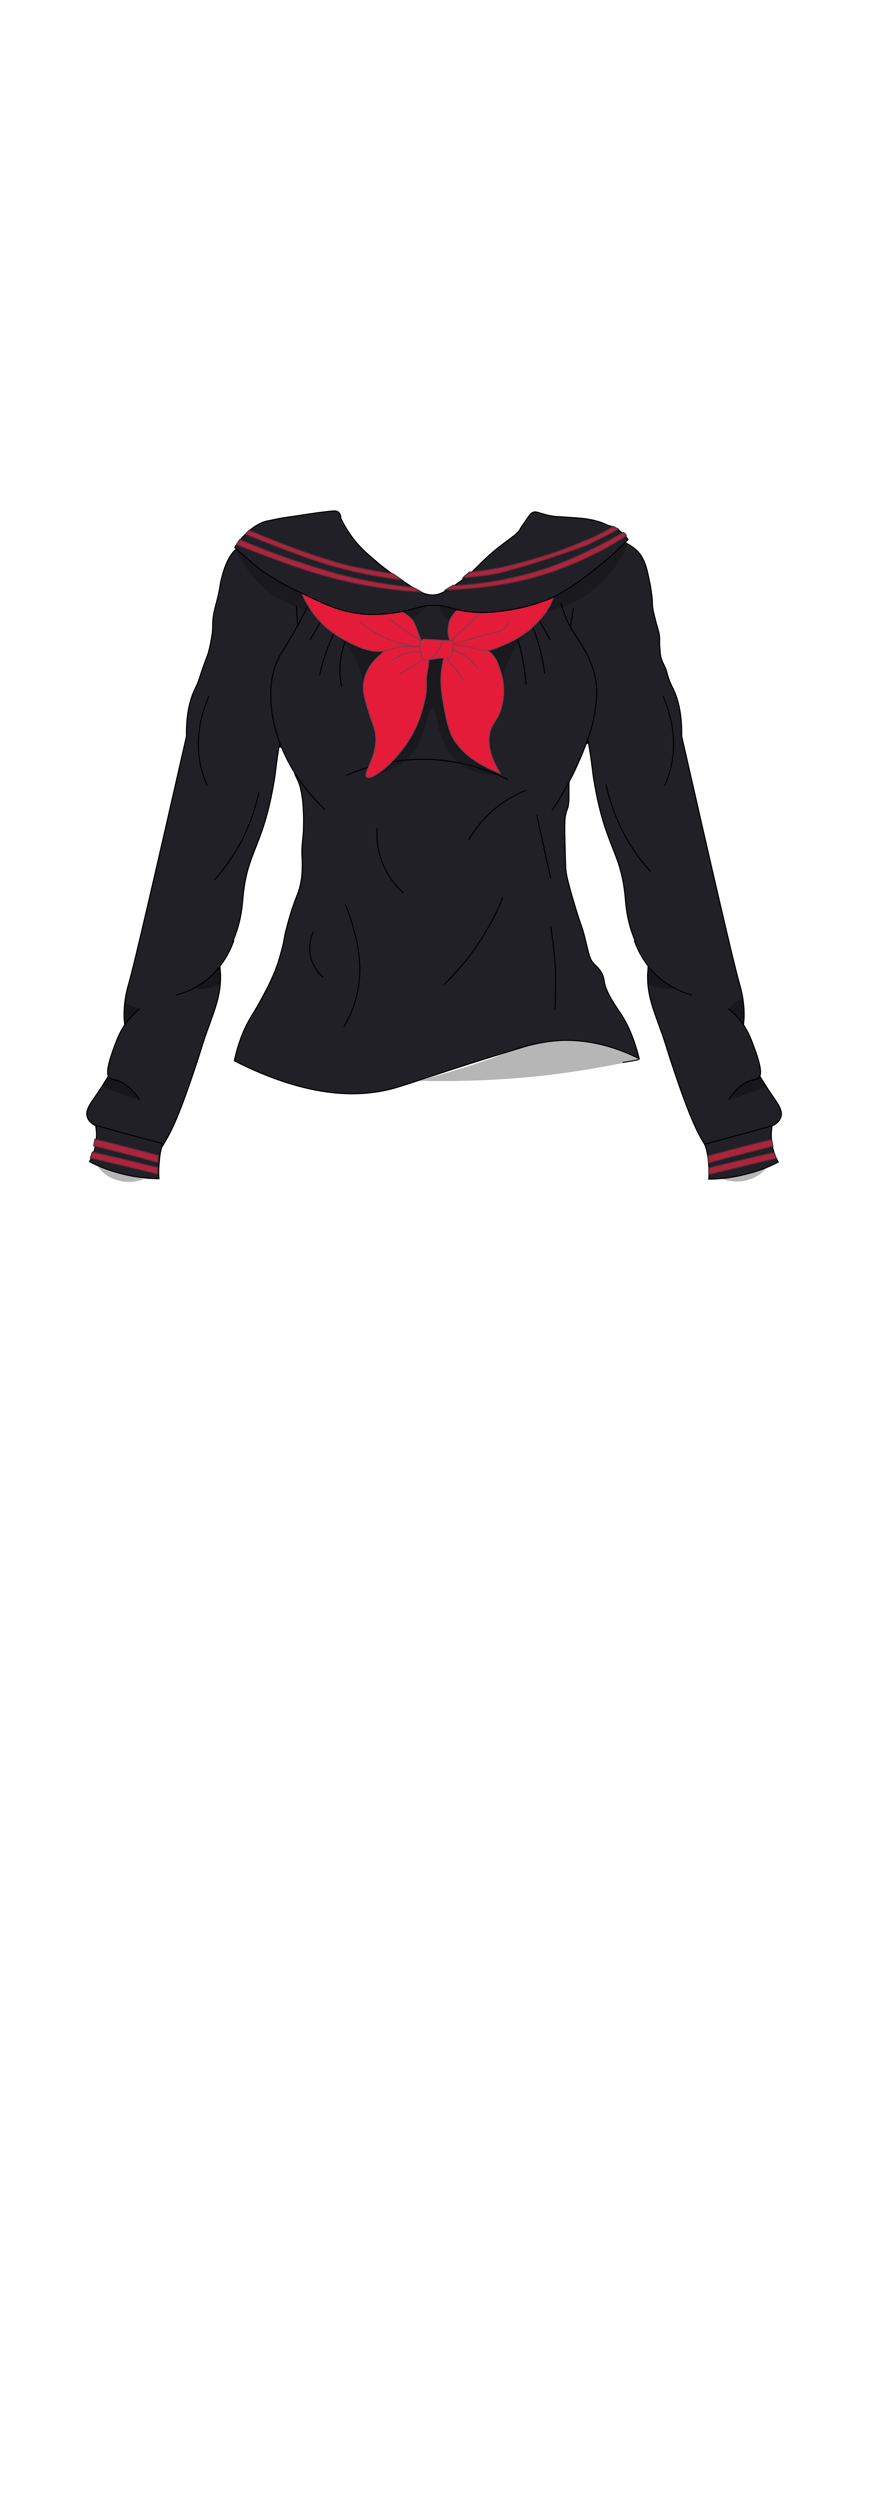 <?xml version="1.0" encoding="utf-8"?>
<!-- Generator: Adobe Illustrator 27.9.0, SVG Export Plug-In . SVG Version: 6.00 Build 0)  -->
<svg version="1.1" id="Long_Top_School_Girl__x28_b4h2w3s3_x29_"
	 xmlns="http://www.w3.org/2000/svg" xmlns:xlink="http://www.w3.org/1999/xlink" x="0px" y="0px" viewBox="0 0 210 600"
	 style="enable-background:new 0 0 210 600;" xml:space="preserve">
<style type="text/css">
	.st0{fill:#1A2A4C;stroke:#000000;stroke-width:0.25;stroke-miterlimit:10;}
	.st1{fill:#202026;stroke:#000000;stroke-width:0.25;stroke-miterlimit:10;}
	.st2{fill:none;stroke:#000000;stroke-width:0.25;stroke-miterlimit:10;}
	.st3{opacity:0.3;fill:#0C0C0C;enable-background:new    ;}
	.st4{opacity:0.3;}
	.st5{fill:#E51C39;stroke:#823B4A;stroke-width:0.25;stroke-miterlimit:10;}
	.st6{fill:#AD233D;stroke:#4C2E35;stroke-width:0.25;stroke-miterlimit:10;}
</style>
<path id="Back_00000139294244795381190260000001731431744589336224_" class="st0" d="M55,172.7c2.2,4.3,8.4,9.2,48.5,8.2
	c29.4-0.8,44.2-1.3,48-8.2c6.9-12.4-6.8-37.3-19.6-38.2c-11.1-0.8-14.6,17-28.3,17.6c-15.8,0.7-23.3-22.6-34.5-19.5
	c-8.8,2.4-12.3,18.8-13.5,24.8C53.9,164.9,53.1,168.9,55,172.7z"/>
<g id="Base_00000091701583000159324180000001337092599006237616_">
	<path id="Main_Color_00000016053263866877825200000009816611330793132683_" class="st1" d="M140.2,131.4
		c-10,4.2-22.3,11.7-28.7,11.9c-0.3,0-2.8,0.1-6.3,0.2c-3.7,0.1-6.4,0.3-6.6,0.3c-16.9-6.5-22.7-8.9-24.2-9.6
		c-1.3-0.6-2.6-1.2-3.9-1.8c-1.9-0.9-1.9-1-2.1-1c-1.2,0.2-4.5,15.6,0.2,31.9c0,0,3.5,12.1,2.5,18.1c0,0.1-0.1,0.3-0.1,0.6
		c0,0-0.2,1.4-0.3,2.6c-0.1,1.6,1.1,2.4,1.6,5.1c0.3,1.4,0.5,2.7,0.6,5.4c0.1,2,0,3.6,0,4.3c-0.1,1.8-0.2,1.8-0.3,3.4
		c-0.2,2.6,0.1,2.8,0,5.6c0,1.2-0.1,2.5-0.5,4.2c-0.4,1.7-0.6,1.8-1.7,4.9c-0.9,2.6-1.4,4.7-1.5,5.1c-0.6,2-0.4,1.9-1,4.6
		c-0.3,1-0.8,3.2-1.7,5.5c-0.9,2.3-1.7,3.9-3.2,6.7c-2,3.7-2.4,4-3.4,5.9c-1.1,2-2.4,5.1-3.3,9.3c18.3,9.3,30.6,8.8,38.7,6.5
		c3.8-1.1,13.5-4.6,29.8-9.5c2.5-0.8,5.9-1.7,10.4-1.9c7.9-0.2,14.4,2.4,18.4,4.4c-1.5-5.9-3.3-9.2-4.7-11.2
		c-0.5-0.8-3.3-4.6-3.7-7.3c0-0.2-0.1-0.8-0.4-1.6c-0.6-1.4-1.5-2.1-2-2.6c-1.2-1.2-1.3-2.5-2.2-6.1c-0.9-3.6-0.8-2.2-3.2-10.4
		c-0.9-3.2-1.2-4.4-1.4-5.9c-0.1-0.5-0.1-2-0.2-5c0-0.6-0.1-2.7-0.1-5.3c0-2,0.1-2.7,0.3-3.5c0.3-1.2,0.5-1.2,0.6-2.2
		c0.1-0.7,0.1-0.9,0.1-2.6c0-1.6,0-2.5,0.1-3.2c0.2-1.2,0.4-1.5,0.7-2.6c0.4-1.8,0.3-3.3,0.3-4.2c-0.1-1.8,0-5.4,0.7-12.8"/>
	<path id="Main_Color_00000108284620966277567670000005630914811556776338_" class="st1" d="M138.4,167.6c1-0.1,2.6,9.1,3,10.8
		c0.8,4.3,1,7.4,1.3,8.9c2.7,16.2,6.4,16.7,7.5,27.9c0.2,2.4,0.5,6.7,2.9,11.7c1,2.1,2,3.6,2.7,4.6c-0.1,0.5-0.1,1.4-0.2,2.4
		c-0.1,5.1,1.4,8.4,3.6,14.6c1.4,4.1,0.8,2.7,2.9,8.9c3.1,9.2,4.5,12.1,5.4,14c1.3,2.6,2.6,4.5,3.4,5.8c2.3-1,9.6-4.1,14.7-7
		c0.6-0.3,1.6-0.9,2-2c0.7-2-1.1-3.7-3.4-7.3c-3.2-5.1-5.8-9.3-5.6-14.1c0-1.2,0.2-1.5,0.2-3.2c0-4.1-1-7-1.2-7.8
		c-1.2-4.1-6.5-27-13.8-59.1c0.1-6-1.1-9.5-2.2-11.7c-1.3-2.5-1.3-3.9-1.8-4.9c-0.3-0.6-0.7-1.3-1-2.4c-0.2-0.9-0.2-1.9-0.3-2.8
		c0-0.9,0-1,0-1.5c0-1.3-0.3-2-0.8-3.8c-0.5-2-0.8-3-0.9-4.1c-0.1-1.3,0-1.7-0.3-3.4c0,0-0.1-1.2-0.4-2.4c-0.6-3-1.1-5.5-2.9-7.4
		c-1.5-1.5-4-2.6-4-2.6l0,0c0,0-3.6,0.8-9.1,2"/>
	<path class="st1" d="M149.6,255c1.3-0.2,2.6-0.4,3.9-0.7"/>
	<path id="Main_Color_00000140014426282401817580000003149733154456798353_" class="st1" d="M70.2,167.6c-1-0.1-2.6,9.1-3,10.8
		c-0.8,4.3-1,7.4-1.3,8.9c-2.7,16.2-6.4,16.7-7.5,27.9c-0.2,2.4-0.5,6.7-2.9,11.7c-1,2.1-2,3.6-2.7,4.6c0.1,0.5,0.1,1.4,0.2,2.4
		c0.1,5.1-1.4,8.4-3.6,14.6c-1.4,4.1-0.8,2.7-2.9,8.9c-3.1,9.2-4.5,12.1-5.4,14c-1.3,2.6-2.6,4.5-3.4,5.8c-2.3-1-9.6-4.1-14.7-7
		c-0.6-0.3-1.6-0.9-2-2c-0.7-2,1.1-3.7,3.4-7.3c3.2-5.1,5.8-9.3,5.6-14.1c0-1.2-0.2-1.5-0.2-3.2c0-4.1,1-7,1.2-7.8
		c1.2-4.1,6.5-27,13.8-59.1c-0.1-6,1.1-9.5,2.2-11.7c0.8-1.5,1.2-3.3,1.8-4.9c0.7-2,1-2.6,1.3-3.6c0.6-2.3,0.8-4,0.9-4.5
		c0.2-2,0-1.9,0.2-3.7c0.2-1.7,0.5-2.4,1.1-4.9c0.7-2.9,0.5-3,0.9-4.5c0.4-1.5,1.3-5.1,3.4-7c4-3.5,11.3-0.5,11.8-0.3"/>
	<path class="st1" d="M73.9,145.5c-2.1,4.4-4.1,7.7-5.5,10c-0.7,1.1-1.1,1.6-1.5,2.6c-1.9,3.8-1.9,7.4-1.8,9.6
		c0,1.6,0.2,5.5,2.2,10.8c2.8,7.3,7.3,12.5,10.8,15.8"/>
	<path class="st1" d="M134.8,144.7c0.2,0.9,0.7,2.4,1.4,4.1c1,2.2,2,3.5,2.8,4.8c1.2,1.8,4.3,6.6,4.4,12.3c0,2.1-0.4,4.5-0.5,5.2
		c-0.3,1.8-0.7,3.2-0.9,4c-0.5,1.6-1.7,5.4-4.4,10.9c-1.2,2.3-2.8,5.3-5,8.6"/>
	<path class="st1" d="M175,264c2.3-3.4,4.4-4.5,5.9-4.8c0.5-0.1,1.1-0.2,1.5-0.7c0.3-0.3,0.9-1.3-0.9-6.3c-1.2-3.4-2.2-5.9-4.7-8.5
		c-0.7-0.7-1.4-1.3-1.8-1.6"/>
	<path class="st1" d="M152.4,225.7c0.7,2,2.6,6.6,7.3,10c2.5,1.8,4.9,2.7,6.6,3.1"/>
	<path class="st1" d="M33.6,264c-2.3-3.4-4.4-4.5-5.9-4.8c-0.5-0.1-1.1-0.2-1.5-0.7c-0.3-0.3-0.9-1.3,0.9-6.3
		c1.2-3.4,2.2-5.9,4.7-8.5c0.7-0.7,1.4-1.3,1.8-1.6"/>
	<path class="st1" d="M56.2,225.7c-0.7,2-2.6,6.6-7.3,10c-2.5,1.8-4.9,2.7-6.6,3.1"/>
	<path class="st1" d="M137.8,145.9c-0.2,1.5-0.5,3-0.7,4.4"/>
	<path class="st1" d="M159.3,167.1c1.5,3.3,3.7,10,1.8,17.5c-0.4,1.5-0.9,2.8-1.4,4"/>
	<path class="st1" d="M145.6,188.2c1,4.5,2.9,10.4,7,16.3c1.2,1.8,2.5,3.3,3.7,4.7"/>
	<path class="st1" d="M71.2,145.4c0.1,1.6,0.2,3.2,0.4,4.8"/>
	<path class="st1" d="M50.2,167.1c-1.5,3.3-3.7,10-1.8,17.5c0.4,1.5,0.9,2.8,1.4,4"/>
	<path class="st1" d="M62.2,190.2c-1,4.5-2.9,10.4-7,16.3c-1.2,1.8-2.5,3.3-3.7,4.7"/>
	<path class="st1" d="M83.2,186.1c3.8-1.7,11.3-4.3,20.9-3.8c8.1,0.5,14.4,3,17.9,4.8"/>
	<path class="st1" d="M126.4,189.7c-2.6,1-6.5,3-10,6.8c-1.7,1.8-2.9,3.6-3.8,5.1"/>
	<path class="st1" d="M90.6,198.8c-0.1,1.6-0.1,4.1,0.8,6.9c1.4,4.6,4.2,7.4,5.6,8.7"/>
	<path class="st1" d="M82.9,216.9c0.7,1.7,1.5,3.7,2,5.9c0.9,3.2,2.2,8.2,1.2,14.2c-0.4,2.2-1.2,5.7-3.5,9.5"/>
	<path class="st1" d="M120.8,215.4c-0.9,2.3-2.1,4.8-3.6,7.4c-3.3,5.8-7.2,10.3-10.5,13.5"/>
	<path class="st1" d="M133.3,242.4c0.2-2.5,0.2-5.2,0.2-8.2c-0.1-4.4-0.6-8.4-1.2-11.9"/>
	<path class="st1" d="M129,195.7c1.1,5,2.2,10.1,3.3,15.1"/>
	<path class="st1" d="M75.3,223.7c-0.4,0.8-1.1,2.7-0.8,5.2c0.5,3.2,2.5,5.1,3.1,5.6"/>
	<path class="st1" d="M83.7,152.2c-0.6,1.3-1.3,3-1.7,5.1c-0.6,3.2-0.3,5.8,0.1,7.5"/>
	<path class="st1" d="M123.6,151.2c0.8,2.3,1.7,5,2.2,8.2c0.3,1.8,0.5,3.4,0.6,4.9"/>
</g>
<g id="Lines_00000182513166373431907600000002899499192278124694_">
	<path class="st2" d="M82.7,147.6c-1.1,1.8-2.2,3.9-3.3,6.3c-1.3,3-2.1,5.8-2.6,8.1"/>
	<path class="st2" d="M125.8,145.4c1.3,2.6,2.7,5.9,3.8,9.8c0.6,2.3,1,4.5,1.3,6.5"/>
	<path class="st2" d="M78.3,147.2c-1.3,2.1-2.6,4.3-3.8,6.4"/>
	<path class="st2" d="M128.1,146.2c1.4,2.5,2.7,4.9,4.1,7.4"/>
</g>
<g id="Shadows_00000104669104661529254360000009769905466055183002_">
	<path class="st3" d="M153.5,254.2c-3.6-1.9-12.7-6.1-23.9-4.1c-4.1,0.7-7.6,2.1-10.1,3.4c-3.2,1.2-6.6,2.3-10.2,3.4
		c-3,0.9-5.9,1.7-8.7,2.5c7.9,0.2,16.8,0,26.6-0.9c6.4-0.6,15.2-1.8,25.4-4C152.9,254.3,153.3,254.2,153.5,254.2z"/>
	<path class="st3" d="M173.4,282.9c0.8,0.3,3.6,1.3,6.9,0.1c2.3-0.8,3.6-2.3,4.2-3.1"/>
	<path class="st3" d="M56.6,131.7c0.7,1.7,2,4.1,4.1,6.6c2.3,2.7,4.6,4.3,5.9,5.1c3.2,2,6.2,2.9,8.2,3.3c-0.7-1.5-1.3-3-2-4.4
		c-2.3-1.1-4.8-2.4-7.3-4c-0.6-0.4-1.5-1-4.1-2.9C60.2,134.4,58.5,133.2,56.6,131.7z"/>
	<path class="st3" d="M131.2,146.8c2.9-0.6,7.2-1.9,11.3-5.2c5.7-4.5,8.8-10.9,8.1-11.4c-0.5-0.4-2.7,2.3-8.2,6.5
		c-3.7,2.9-7,5-9.2,6.3"/>
	<path class="st3" d="M96.5,146.7c0,0.2,0.5,0.3,1.4,1c0.6,0.4,1,0.8,1.2,1c3.1-2.6,3.6-3.3,3.4-3.6c-0.1-0.2-0.7,0.1-2.4,0.6
		C97.8,146.3,96.5,146.3,96.5,146.7z"/>
	<path class="st3" d="M106.1,147.4c-0.2-0.8-0.4-1.5-0.6-2.3c1.6,0.4,3.2,0.7,4.7,1.1c-0.4,0.3-0.9,0.7-1.4,1.4
		c-0.3,0.4-0.5,0.8-0.7,1.2"/>
	<path class="st3" d="M89.7,186.1c2.5-0.5,5.7-1.6,8.3-4.1c4.8-4.8,4.5-12,5.9-12s0.6,7.1,5.1,11.9c4.2,4.4,10.9,4.6,11.2,3.8
		c0.4-1-8.3-3.2-12-11.1c-1.4-3-1.8-6.1-1.9-7.4c-0.4-3.9,0.1-7.2,0.6-9.3c-1.3,0.1-2.6,0.3-3.8,0.4c-0.4,2.4-0.8,5-1.3,7.6
		c-0.8,3.7-1.6,7.2-2.5,10.5"/>
	<path class="st3" d="M120.8,163.1c0.2-1.4,0.7-3.5,1.9-5.7c2-4,5.1-6.3,4.9-6.5s-2.4,2.5-6.4,3.8c-2.2,0.7-4,0.6-4.2,1.4
		c-0.1,0.6,0.9,1.3,1.9,1.8"/>
	<path class="st3" d="M81.4,152.8c0.3-0.4,2.6,2.1,6.5,2.8c2.4,0.4,4.3,0,4.5,0.6c0.2,0.5-1,1-2.2,2.5c-2,2.4-1.9,4.6-2.6,4.5
		c-0.7,0-0.8-2.1-2.1-4.8C83.7,154.8,81.1,153.1,81.4,152.8z"/>
	<path class="st4" d="M175,264c1.6-0.5,3.3-1.1,5-1.7c1.4-0.5,2.8-1,4.2-1.5c-0.6-0.8-1.2-1.5-1.7-2.3c-1,0.2-2.6,0.7-4.3,1.9
		C176.4,261.8,175.4,263.2,175,264z"/>
	<path class="st4" d="M155.8,236.1c0.6,0.4,1.4,0.8,2.4,1c1.7,0.4,3.2,0.2,4,0.1c-0.8-0.4-1.6-0.9-2.4-1.5c-1.9-1.3-3.2-2.8-4.2-4
		C155.6,233.2,155.7,234.7,155.8,236.1z"/>
	<path class="st4" d="M33.6,264c-1.6-0.5-3.3-1.1-5-1.7c-1.4-0.5-2.8-1-4.2-1.5c0.6-0.8,1.2-1.5,1.7-2.3c1,0.2,2.6,0.7,4.3,1.9
		C32.2,261.8,33.2,263.2,33.6,264z"/>
	<path class="st4" d="M30.1,240.8c1.2,0.5,2.3,0.9,3.5,1.4c-1.2,1.2-2.3,2.3-3.5,3.5"/>
	<path class="st4" d="M52.8,236.1c-0.6,0.4-1.4,0.8-2.4,1c-1.7,0.4-3.2,0.2-4,0.1c0.8-0.4,1.6-0.9,2.4-1.5c1.9-1.3,3.2-2.8,4.2-4
		C53,233.2,52.9,234.7,52.8,236.1z"/>
	<path class="st4" d="M175,242.2c0.2-0.2,2.5-2.7,3.4-2.2c0.1,0.1,0.4,0.3,0.4,3c0,2.7-0.2,2.8-0.3,2.8c-0.4,0.1-0.7-1-2.1-2.4
		C175.9,242.9,175.4,242.5,175,242.2z"/>
	<path class="st3" d="M34.6,283c-0.8,0.3-3.6,1.3-6.9,0.1c-2.3-0.8-3.6-2.3-4.2-3.1"/>
</g>
<g id="Bow_00000106121139824285811160000005710008286803886208_">
	<path class="st5" d="M92.4,156.2c-1.4,1.3-2.3,2.1-3.1,3.1c-0.4,0.5-2,2.8-2,5.8c0,1.2,0.3,2.4,1,4.8c0.8,2.6,1.3,3.9,1.6,4.8
		c1.8,5.7-2.9,10.9-1.8,11.8c1.3,1,8.5-4.6,11.9-12.1c1.4-3.1,2-6.3,2.1-6.6c0.8-3.9-0.1-3.7,0.7-7.4c0.1-0.7,0.4-1.9-0.1-3.2
		c-0.1-0.3-0.5-1.2-1.2-2c-1.9-1.8-5.1-1.6-7.2-0.4C93.9,154.9,93.4,155.3,92.4,156.2z"/>
	<path class="st5" d="M106.5,158.5c-0.2,0.8-0.4,2-0.5,3.4c-0.1,1.6-0.1,3.5,0.6,7.2c0.4,2.4,0.9,4.8,1.5,6.4
		c2.2,5.9,8.9,8.9,12.1,10.1c-3-4.8-3-8.1-2.4-10.2c0.7-2.2,1.9-2.6,2.7-5.7c1-3.7,0.3-6.7,0-7.8c-0.6-2-1.3-4.7-3.6-5.9
		c-1.5-0.8-2.2-0.1-4.9-1.4c-0.8-0.4-1.7-0.9-2.8-0.9c-1,0-1.7,0.4-2.3,0.8"/>
	<path class="st5" d="M114.4,144.2c-0.3,0.1-5.4,1.2-6.5,5.3c-0.4,1.5-0.4,3.9,0.9,5c0.7,0.6,1.3,0.3,4,0.8c2.5,0.5,2.2,0.8,3.4,0.8
		c1.6,0.1,2.9-0.5,5.5-1.6c2-0.9,3.2-1.7,3.7-2c1.2-0.8,2.1-1.5,2.5-2c2.3-2,3.5-3.9,3.7-4.3c0.5-0.7,1-1.8,1.5-3.1"/>
	<path class="st5" d="M72.2,141.4c0.4,1.2,1.1,2.8,2.2,4.5c3.1,4.9,7.3,7.1,9,8c2.7,1.4,6,3,9.4,2.2c1.3-0.3,2.2-0.8,4.2-0.9
		c2.1-0.1,3.8,0.3,4.2-0.4c0.2-0.3,0.2-0.6-0.1-1.2c-1.1-2.9-1.6-4.4-2.1-4.9c-1.1-1.2-2.3-1.8-3.2-2.2"/>
	<path class="st5" d="M94,158.7c0.7-0.6,1.9-1.4,3.6-1.9c2.3-0.6,5-0.5,5.2,0.2c0,0.1,0,0.5-3.1,2.5c-1.5,1-2.9,1.7-3.7,2.2"/>
	<path class="st5" d="M111.4,163.1c-4.3-5-4.8-6.6-4.4-7.1c0.6-0.7,3.6,0.4,5.6,2c1.1,0.9,1.8,1.8,2.2,2.6"/>
	<path class="st5" d="M86.5,149.2c1.2,1.1,2.9,2.4,5.2,3.5c5,2.4,10.4,2.9,10.6,2.1c0.1-0.4-1.5-1-4.8-3.3c-1.8-1.3-3.2-2.4-4.1-3.2
		"/>
	<path class="st5" d="M118.4,144.1c-1.3,1.3-3.4,3.4-6.1,6c-2.7,2.5-4.5,4.1-4.2,4.5c0.2,0.2,0.8,0,4.9-1.2c1.4-0.4,2.7-0.9,4.1-1.2
		c1.8-0.4,2.8-0.4,3.9-1.3c0.6-0.5,1-1.1,1.3-1.5"/>
	<path class="st5" d="M101.8,158.3c0.4,0.2,0.6,0.1,2.1-0.1c1.3-0.2,2-0.3,2.9-0.3c0.8,0,1.2,0,1.5-0.2s0.3-0.5,0.4-1.6
		c0.3-1.7,0.4-1.9,0.2-2.1c-0.3-0.4-0.8-0.2-2.6-0.3c-1.1-0.1-1.3-0.1-3.1-0.2c-1.4-0.1-1.6,0-1.8,0.1c-0.7,0.5-0.5,1.7-0.4,2.7
		C101.2,157.2,101.3,158,101.8,158.3z"/>
	<path class="st5" d="M106.4,153.6c-0.1,0.6-0.3,1.3-0.8,2.1c-0.8,1.4-2,2.2-2.6,2.6"/>
</g>
<g id="_x32_dary_Color_00000137831455736173314970000001199744446294167708_">
	<path class="st1" d="M56.4,131.4c0.4-0.7,1.1-1.6,2-2.6c0.9-0.9,2.3-2.4,4.6-3.4c0.7-0.3,1.9-0.5,4.3-1c1.3-0.2,2.5-0.4,4-0.6
		c1.3-0.2,2.6-0.4,4-0.6c0,0,1.2-0.2,3.1-0.4c1.7-0.2,2.4-0.3,2.9,0.1c0.5,0.4,0.6,1.1,0.6,1.5c1.7,3.5,3.6,5.8,5.1,7.3
		c1.3,1.3,2.4,2.2,4.3,3.8c2.1,1.7,4,3,6.2,4.4c3.4,2.3,4.8,2.9,6.5,2.9c1.2,0,2.5-0.4,5.8-2.7c5.1-3.6,5-4.8,10.2-8.9
		c2.6-2,3.8-2.7,4.7-3.8c0.3-0.3,0.1-0.3,0.7-1.1c1.3-1.9,1.9-2.9,2.4-3.2c1.1-0.7,1.8,0.3,5.2,0.8c0.6,0.1,0.2,0,5.7,0.4
		c0.8,0.1,1.8,0.1,3.1,0.4c1.2,0.2,2.1,0.5,2.4,0.6c0.8,0.3,1.4,0.5,1.9,0.8c0.7,0.2,1.8,0.5,2.9,1.4c0.9,0.7,1.6,1.5,1.9,2
		c-1.8,1.9-4.5,4.4-8,7.2c-3.6,2.8-6,4.5-9.5,6.4c-0.9,0.5-5.4,2.5-11.6,3.4c-2.3,0.3-5.3,0.8-9.2,0.3c-4.4-0.5-4.9-1.6-8.5-1.5
		c-3.1,0-3.8,0.8-8.2,1.6c-1,0.2-4.7,0.8-8.5,0.5c-5.5-0.5-9.3-2.3-14.8-5c-2.7-1.3-6.2-2.9-10.3-5.9
		C59.9,134.5,57.9,132.8,56.4,131.4z"/>
	<path class="st1" d="M169.3,274.6c5.4-1.4,10.8-2.9,16.2-4.4c-0.1,0.9-0.3,2.2-0.1,3.5c0.2,2.4,1,4.2,1.6,5.2
		c-1.7,0.9-3.8,1.8-6.2,2.5c-4.1,1.2-7.7,1.6-10.5,1.6c0.1-1.1,0.1-2.6-0.1-4.2C170.1,277.1,169.7,275.6,169.3,274.6z"/>
	<path class="st1" d="M39.2,274.5c-5.4-1.4-10.8-2.9-16.2-4.4c0.1,0.9,0.3,2.2,0.1,3.5c-0.2,2.4-1,4.2-1.6,5.2
		c1.7,0.9,3.8,1.8,6.2,2.5c4.1,1.2,7.7,1.6,10.5,1.6c-0.1-1.1-0.1-2.6,0.1-4.2C38.4,277,38.7,275.5,39.2,274.5z"/>
</g>
<g id="Stripes_00000147916858664381076490000006714350306049417097_">
	<path class="st6" d="M170.3,280.3c0,0.5,0,1,0,1.6c5.4-1.3,10.8-2.6,16.2-3.9c-0.2-0.5-0.3-0.9-0.5-1.4
		C180.8,277.7,175.6,279,170.3,280.3z"/>
	<path class="st6" d="M170.1,277.4c0.1,0.6,0.1,1.1,0.2,1.7c5.1-1.4,10.3-2.7,15.4-4c-0.1-0.5-0.2-1-0.3-1.6
		C180.2,274.7,175.1,276.1,170.1,277.4z"/>
	<path class="st6" d="M99.3,141c0.7,0.4,1.4,0.7,2,1.1c-8.4-0.5-15.2-1.8-20-3c-7.2-1.8-12.8-3.9-20.2-6.7c-1.8-0.7-3.3-1.3-4.3-1.7
		c0.1-0.2,0.3-0.4,0.4-0.6c0.1-0.2,0.3-0.4,0.4-0.6c1,0.4,2.5,1,4.2,1.7c3.2,1.3,9.6,3.7,16.8,5.8C83.9,138.6,90.8,140.1,99.3,141z"
		/>
	<path class="st6" d="M94.4,137.7c0.7,0.5,1.5,1,2.2,1.5c-8.2-1-14.8-2.7-19.3-4.1c-1.4-0.5-2.7-0.9-4.1-1.4
		c-4.9-1.8-9.7-3.6-14.2-5.5c0.1-0.1,0.3-0.3,0.4-0.5c0.2-0.1,0.3-0.3,0.5-0.4c3.8,1.6,7,2.8,9.5,3.8c6.9,2.6,10.6,3.6,11.6,3.9
		c1.4,0.4,2.9,0.8,4.5,1.1C89.2,136.9,92.3,137.4,94.4,137.7z"/>
	<path class="st6" d="M147.3,126.3c0.4,0.2,0.9,0.5,1.3,0.7c-1,0.5-2,1.1-3,1.6c-2.9,1.4-4.4,2.2-4.4,2.2l0,0
		c-11.7,4.3-20.5,6.7-23,7.1c-2.5,0.4-4.8,0.6-4.8,0.6c-0.9,0.1-1.6,0.1-2.2,0.2c0.5-0.5,1.1-1,1.6-1.4c0.5,0,1.1-0.1,1.9-0.2
		c0.9-0.1,3.6-0.4,7.3-1.3c10.8-2.5,18.6-6.1,18.6-6.1c1.2-0.4,2.4-1,3.8-1.7C145.6,127.4,146.5,126.9,147.3,126.3z"/>
	<path class="st6" d="M149.7,127.8c0.1,0,0.3,0.1,0.5,0.3c0.2,0.2,0.2,0.4,0.3,0.5c-2.1,1.3-4.8,3-8.1,4.6
		c-5.9,2.9-10.7,4.4-12.4,4.9c-1.8,0.6-7.6,2.2-15.4,3c-3,0.3-5.6,0.4-7.6,0.5c0.6-0.4,1.2-0.7,1.8-1.1c0.6,0,1.5,0,2.5-0.1
		s3.9-0.3,7.9-1c3.4-0.6,7.6-1.6,10.4-2.5C138.9,134.1,148.7,128.4,149.7,127.8z"/>
	<path class="st6" d="M37.9,280.2c0,0.5,0,1,0,1.6c-5.4-1.3-10.8-2.6-16.2-3.9c0.2-0.5,0.3-0.9,0.5-1.4
		C27.4,277.6,32.6,278.9,37.9,280.2z"/>
	<path class="st6" d="M38.1,277.3c-0.1,0.6-0.1,1.1-0.2,1.7c-5.1-1.4-10.3-2.7-15.4-4c0.1-0.5,0.2-1,0.3-1.6
		C28,274.6,33.1,276,38.1,277.3z"/>
</g>
</svg>
